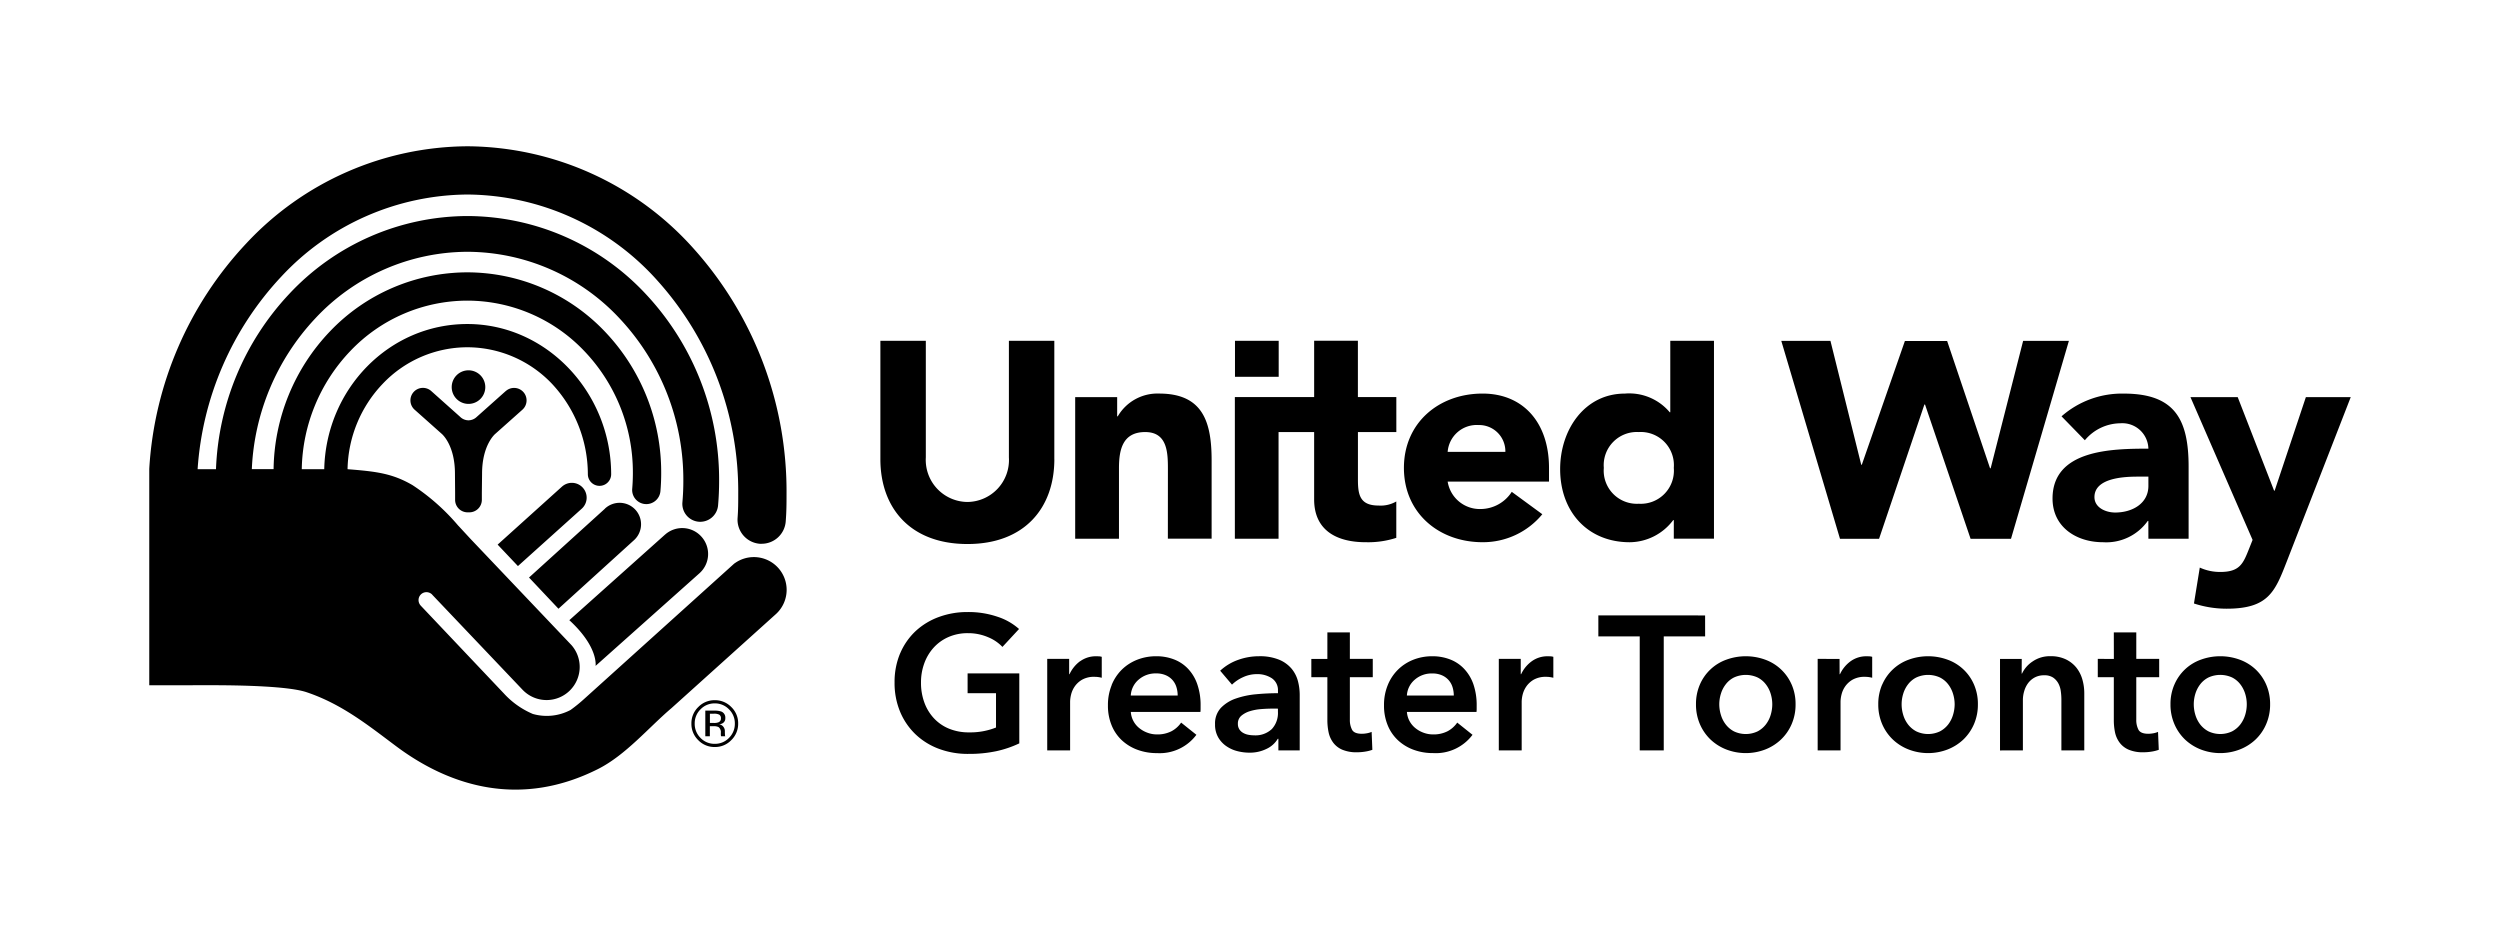 <?xml version="1.0" encoding="UTF-8"?>
<svg xmlns="http://www.w3.org/2000/svg" xmlns:xlink="http://www.w3.org/1999/xlink" width="268" height="100" viewBox="0 0 268 100">
  <defs>
    <clipPath id="clip-path">
      <rect id="Rectangle_524" data-name="Rectangle 524" width="268" height="100"></rect>
    </clipPath>
    <clipPath id="clip-path-2">
      <path id="Path_11492" data-name="Path 11492" d="M0,28.361H236v-68.97H0Z" transform="translate(0 40.609)"></path>
    </clipPath>
  </defs>
  <g id="United_Way_Greater_Toronto" data-name="United Way Greater Toronto" clip-path="url(#clip-path)">
    <g id="Group_16403" data-name="Group 16403" transform="translate(-49 -14.933)">
      <g id="Group_16402" data-name="Group 16402" transform="translate(65 30.609)">
        <g id="Group_16401" data-name="Group 16401" clip-path="url(#clip-path-2)">
          <g id="Group_16400" data-name="Group 16400" transform="translate(0 0.001)">
            <path id="Path_11491" data-name="Path 11491" d="M97.046,11.059h-4.81L88.89,21.086h-.063l-3.9-10.027H79.862l6.661,15.308-.348.875c-.657,1.658-1,2.561-3.128,2.561a5.192,5.192,0,0,1-2.184-.47l-.625,3.849a11.215,11.215,0,0,0,3.5.56c4.47,0,5.185-1.814,6.439-5.034ZM75.354,26.241h4.311V18.523c0-5.063-1.469-7.84-6.936-7.84a9.814,9.814,0,0,0-6.687,2.436l2.5,2.565a5.008,5.008,0,0,1,3.811-1.819,2.794,2.794,0,0,1,3,2.721c-3.908,0-10.275.1-10.275,5.345,0,3.062,2.558,4.684,5.4,4.684a5.454,5.454,0,0,0,4.808-2.283h.063Zm0-5.659c0,1.878-1.717,2.85-3.558,2.85-1.034,0-2.225-.533-2.225-1.654,0-2.06,3.191-2.194,4.63-2.194h1.153ZM60.625,26.249,66.831,5.031H61.925l-3.48,13.657H58.38L53.78,5.045H49.25L44.632,18.312H44.57L41.27,5.03H36l6.293,21.218h4.188L51.34,11.856h.07l4.883,14.392ZM37.109,41.873a4.907,4.907,0,0,0-2.831-2.666,6.086,6.086,0,0,0-4.171,0,4.877,4.877,0,0,0-2.833,2.666,5.206,5.206,0,0,0-.418,2.116,5.265,5.265,0,0,0,.418,2.125,5.065,5.065,0,0,0,1.135,1.647,5.2,5.2,0,0,0,1.7,1.073,5.81,5.81,0,0,0,4.171,0,5.164,5.164,0,0,0,1.693-1.073,5,5,0,0,0,1.138-1.647,5.265,5.265,0,0,0,.42-2.125,5.207,5.207,0,0,0-.42-2.116m-2.077,2.116a3.925,3.925,0,0,1-.173,1.145,3.1,3.1,0,0,1-.521,1.022,2.71,2.71,0,0,1-.878.735,2.96,2.96,0,0,1-2.536,0,2.686,2.686,0,0,1-.876-.735,3.066,3.066,0,0,1-.521-1.022,3.874,3.874,0,0,1-.177-1.145,3.775,3.775,0,0,1,.177-1.135,3.058,3.058,0,0,1,.521-1.011,2.545,2.545,0,0,1,.876-.727,3.042,3.042,0,0,1,2.536,0,2.567,2.567,0,0,1,.878.727,3.09,3.09,0,0,1,.521,1.011,3.825,3.825,0,0,1,.173,1.135M24.477,26.237h4.307V5.024H24.1v7.658h-.059a5.672,5.672,0,0,0-4.812-2c-4.314,0-6.935,3.874-6.935,8.093,0,4.592,2.965,7.842,7.464,7.842a5.888,5.888,0,0,0,4.654-2.371h.066Zm0-7.592a3.551,3.551,0,0,1-3.752,3.845,3.553,3.553,0,0,1-3.75-3.845,3.553,3.553,0,0,1,3.75-3.84,3.552,3.552,0,0,1,3.752,3.84M11.144,41.066a3.331,3.331,0,0,1,.42.08V38.9a1.283,1.283,0,0,0-.285-.051c-.109-.005-.211-.008-.307-.008a2.861,2.861,0,0,0-1.715.53,3.56,3.56,0,0,0-1.145,1.391H8.07V39.123H5.718v9.812H8.17V43.681a3.453,3.453,0,0,1,.1-.715,2.681,2.681,0,0,1,.391-.878,2.47,2.47,0,0,1,.8-.737,2.6,2.6,0,0,1,1.35-.306,2.855,2.855,0,0,1,.336.02M.235,20.118H11.1V18.649c0-4.84-2.751-7.969-7.121-7.969-4.686,0-8.433,3.128-8.433,7.969S-.7,26.614,3.982,26.614a8.236,8.236,0,0,0,6.4-3l-3.275-2.4a4,4,0,0,1-3.348,1.843A3.491,3.491,0,0,1,.235,20.118m0-3.188a3.123,3.123,0,0,1,3.308-2.877A2.815,2.815,0,0,1,6.421,16.93ZM-3.45,39.215A4.879,4.879,0,0,0-5.094,40.28a4.883,4.883,0,0,0-1.094,1.656,5.562,5.562,0,0,0-.4,2.155,5.494,5.494,0,0,0,.4,2.157,4.527,4.527,0,0,0,1.1,1.6A4.93,4.93,0,0,0-3.42,48.863a5.979,5.979,0,0,0,2.106.358A4.913,4.913,0,0,0,2.9,47.26L1.261,45.952a2.916,2.916,0,0,1-1.043.929,3.272,3.272,0,0,1-1.552.338,2.9,2.9,0,0,1-1.022-.185,2.983,2.983,0,0,1-.878-.5,2.456,2.456,0,0,1-.623-.756,2.385,2.385,0,0,1-.275-.971H3.326a2.3,2.3,0,0,0,.02-.326V44.15a6.9,6.9,0,0,0-.355-2.318,4.62,4.62,0,0,0-1-1.654,4.078,4.078,0,0,0-1.5-1,5.2,5.2,0,0,0-1.891-.34,5.517,5.517,0,0,0-2.053.377m-.683,3.833a2.4,2.4,0,0,1,.848-1.7,2.746,2.746,0,0,1,1.87-.664,2.512,2.512,0,0,1,1.033.194,2.024,2.024,0,0,1,.725.521,2.052,2.052,0,0,1,.418.754,3.055,3.055,0,0,1,.134.9ZM-8.547,26.614a9.716,9.716,0,0,0,3.276-.469v-3.9a3.346,3.346,0,0,1-1.9.438c-2.031,0-2.213-1.185-2.213-2.811V14.805h4.117V11.057H-9.388V5.016h-4.689v6.041h-8.5V26.241h4.684V14.806h3.815v7.218c0,3.312,2.4,4.591,5.53,4.591M-22.564,8.885h4.686V5.022h-4.686Zm4.609,33.674V42.8c-.763,0-1.54.037-2.339.112a9.107,9.107,0,0,0-2.179.46,4.047,4.047,0,0,0-1.6,1A2.442,2.442,0,0,0-24.7,46.13a2.7,2.7,0,0,0,.36,1.442,2.907,2.907,0,0,0,.9.939,3.611,3.611,0,0,0,1.185.513,5.222,5.222,0,0,0,1.236.151,4.035,4.035,0,0,0,1.86-.418,2.742,2.742,0,0,0,1.185-1.072h.063V48.93h2.286V42.966a5.8,5.8,0,0,0-.194-1.474,3.445,3.445,0,0,0-.683-1.326,3.513,3.513,0,0,0-1.338-.96A5.443,5.443,0,0,0-20,38.838a6.6,6.6,0,0,0-2.22.387,5.533,5.533,0,0,0-1.931,1.165l1.267,1.493a4.083,4.083,0,0,1,1.185-.8,3.558,3.558,0,0,1,1.493-.328,2.824,2.824,0,0,1,1.585.438,1.521,1.521,0,0,1,.662,1.362m0,1.9V44.8a2.53,2.53,0,0,1-.652,1.841,2.56,2.56,0,0,1-1.923.674,3.2,3.2,0,0,1-.611-.061,1.739,1.739,0,0,1-.554-.206,1.167,1.167,0,0,1-.4-.379,1.044,1.044,0,0,1-.153-.583,1.087,1.087,0,0,1,.367-.868,2.6,2.6,0,0,1,.921-.491,5.463,5.463,0,0,1,1.208-.224c.436-.034.853-.051,1.245-.051Zm-11.8-18.219h4.691V17.867c0-4.059-.876-7.188-5.625-7.188a4.922,4.922,0,0,0-4.435,2.439h-.066v-2.06h-4.5V26.241H-35V18.683c0-1.972.379-3.877,2.814-3.877,2.4,0,2.432,2.25,2.432,4Zm-9.4,13.127a3.619,3.619,0,0,0-1.141,1.4h-.041V39.123h-2.351v9.812h2.454V43.681a3.453,3.453,0,0,1,.1-.715,2.635,2.635,0,0,1,.387-.878,2.448,2.448,0,0,1,.8-.737,2.58,2.58,0,0,1,1.347-.306,2.914,2.914,0,0,1,.34.02,3.37,3.37,0,0,1,.418.08V38.9a1.281,1.281,0,0,0-.287-.051c-.109-.005-.211-.008-.306-.008a2.859,2.859,0,0,0-1.717.53m-2.775-21.66V5.022H-46.8v12.5a4.5,4.5,0,0,1-1.194,3.341A4.5,4.5,0,0,1-51.238,22.3,4.51,4.51,0,0,1-54.5,20.869a4.51,4.51,0,0,1-1.206-3.35V5.022h-4.871V17.708c0,5.219,3.185,9.1,9.338,9.1,6.126,0,9.311-3.877,9.311-9.1M-76.239,28.9-92.27,43.359a16.6,16.6,0,0,1-1.523,1.24,5.443,5.443,0,0,1-4.04.426,8.9,8.9,0,0,1-3.1-2.193l-8.9-9.4-.025-.029a.869.869,0,0,1-.228-.586.848.848,0,0,1,.248-.6.848.848,0,0,1,.6-.248.862.862,0,0,1,.615.262l.009.017,9.718,10.224a3.551,3.551,0,0,0,2.532,1.063,3.551,3.551,0,0,0,3.553-3.55,3.54,3.54,0,0,0-.881-2.339l-10.834-11.4-1.247-1.35-.063-.063a22.836,22.836,0,0,0-4.891-4.334c-2.181-1.274-3.93-1.471-6.969-1.712v-.024a13.629,13.629,0,0,1,3.776-9.139,12.531,12.531,0,0,1,9.064-3.908,12.543,12.543,0,0,1,9.066,3.908,14.233,14.233,0,0,1,3.854,9.7,1.251,1.251,0,0,0,1.252,1.248,1.249,1.249,0,0,0,1.247-1.248c-.017-8.743-6.907-16.1-15.418-16.1-8.4,0-15.153,6.972-15.34,15.561h-2.41a18.807,18.807,0,0,1,5.212-12.673A17.337,17.337,0,0,1-104.857.717,17.328,17.328,0,0,1-92.328,6.111,18.8,18.8,0,0,1-87.11,19.2q0,.853-.071,1.688A1.516,1.516,0,0,0-85.8,22.524a1.521,1.521,0,0,0,1.644-1.377c.056-.644.082-1.3.082-1.951A21.842,21.842,0,0,0-90.138,4.005a20.4,20.4,0,0,0-14.718-6.321A20.384,20.384,0,0,0-119.568,4a21.8,21.8,0,0,0-6.058,14.78h-2.332a25.192,25.192,0,0,1,6.787-16.142,22.394,22.394,0,0,1,16.327-7.157A22.392,22.392,0,0,1-88.518,2.643,25.257,25.257,0,0,1-81.7,20.053c0,.774-.034,1.535-.1,2.289a1.922,1.922,0,0,0,1.748,2.077,1.925,1.925,0,0,0,2.075-1.746c.075-.861.112-1.737.112-2.621A29.091,29.091,0,0,0-85.729.007a26.24,26.24,0,0,0-19.116-8.358A26.238,26.238,0,0,0-123.957.007,29.035,29.035,0,0,0-131.8,18.785h-1.97A33.452,33.452,0,0,1-124.8-1.858a27.5,27.5,0,0,1,19.958-8.8A27.576,27.576,0,0,1-84.4-1.342a33.771,33.771,0,0,1,8.584,22.8c0,.944,0,1.619-.068,2.543a2.591,2.591,0,0,0,2.379,2.78c.068,0,.139,0,.207,0a2.587,2.587,0,0,0,2.573-2.39c.082-1.051.088-1.86.088-2.938A38.977,38.977,0,0,0-80.57-4.83a32.775,32.775,0,0,0-24.27-11,32.652,32.652,0,0,0-23.7,10.4,38.631,38.631,0,0,0-10.408,24.088l-.005.107V41.952l6.213-.008c3.971-.007,8.8.127,10.649.749,3.847,1.287,6.758,3.672,9.669,5.839,5.929,4.407,13.419,6.5,21.57,2.4,2.979-1.5,5.435-4.457,7.874-6.525l11.233-10.116a3.513,3.513,0,0,0,1.119-2.571,3.511,3.511,0,0,0-1.03-2.484,3.511,3.511,0,0,0-2.486-1.027,3.5,3.5,0,0,0-2.028.647Zm-7.425-3.1-10.258,9.173c3.14,2.88,2.814,4.9,2.814,4.9l11.14-9.934a2.769,2.769,0,0,0,.919-1.913,2.769,2.769,0,0,0-.705-2,2.765,2.765,0,0,0-1.909-.923,2.765,2.765,0,0,0-2,.7m-6.444-2.78L-98.243,30.4l3.156,3.346,8.13-7.38a2.3,2.3,0,0,0,.1-3.251,2.3,2.3,0,0,0-3.251-.1m-4.609-2.354-6.89,6.211,2.176,2.3L-92.569,23a1.589,1.589,0,0,0,.085-2.237,1.582,1.582,0,0,0-2.233-.1m-10.014-8.876a1.8,1.8,0,0,0,1.8-1.8,1.8,1.8,0,0,0-1.8-1.8,1.8,1.8,0,0,0-1.8,1.8,1.8,1.8,0,0,0,1.8,1.8m3.988-1.374-3.1,2.763a1.3,1.3,0,0,1-.89.372,1.289,1.289,0,0,1-.91-.389l-3.083-2.751a1.339,1.339,0,0,0-1.889.109,1.337,1.337,0,0,0-.339.966,1.337,1.337,0,0,0,.444.923l2.9,2.582s1.427,1.157,1.427,4.278l.017,2.062v.742a1.338,1.338,0,0,0,1.333,1.342h.192A1.342,1.342,0,0,0-103.3,22.07c0-.206,0-.445,0-.742l.024-2.057c0-3.122,1.422-4.278,1.422-4.278l2.9-2.582a1.338,1.338,0,0,0,.11-1.889,1.34,1.34,0,0,0-1.892-.109M-80.1,44.284a2.4,2.4,0,0,0-.735,1.766,2.43,2.43,0,0,0,.727,1.778,2.406,2.406,0,0,0,1.777.741,2.393,2.393,0,0,0,1.773-.741,2.423,2.423,0,0,0,.735-1.778,2.4,2.4,0,0,0-.735-1.766,2.413,2.413,0,0,0-1.773-.734,2.4,2.4,0,0,0-1.768.734m-.382,1.773a2.088,2.088,0,0,1,.623-1.527,2.07,2.07,0,0,1,1.527-.637,2.069,2.069,0,0,1,1.525.637,2.084,2.084,0,0,1,.627,1.527,2.106,2.106,0,0,1-.627,1.535,2.065,2.065,0,0,1-1.525.635,2.056,2.056,0,0,1-1.529-.635,2.115,2.115,0,0,1-.622-1.535m2.1-1.388h-.963v2.75h.487v-1.08h.382a1.2,1.2,0,0,1,.542.088.673.673,0,0,1,.253.628v.221l.014.088a.111.111,0,0,0,.007.031c.005.008.005.017.01.024h.448l-.015-.032a.44.44,0,0,1-.022-.143c0-.068-.009-.143-.009-.206v-.2a.749.749,0,0,0-.151-.425.64.64,0,0,0-.47-.27.962.962,0,0,0,.4-.134.593.593,0,0,0,.268-.54.689.689,0,0,0-.421-.7,2.148,2.148,0,0,0-.756-.1m-.063.329a1.213,1.213,0,0,1,.588.1.423.423,0,0,1,.182.4.415.415,0,0,1-.285.428,1.25,1.25,0,0,1-.46.065h-.436V45Zm19.985-6.478a7.864,7.864,0,0,0-.6,3.137,8.006,8.006,0,0,0,.581,3.1,7.173,7.173,0,0,0,1.627,2.413,7.337,7.337,0,0,0,2.492,1.573,8.827,8.827,0,0,0,3.212.564,13.978,13.978,0,0,0,3.037-.3,11.381,11.381,0,0,0,2.422-.829v-7.5h-5.542V42.8h3.045v3.679A7.43,7.43,0,0,1-51.068,47a5.531,5.531,0,0,1-2.157-.4,4.582,4.582,0,0,1-1.615-1.114A4.953,4.953,0,0,1-55.863,43.8a6.111,6.111,0,0,1-.36-2.137,5.912,5.912,0,0,1,.36-2.086A5.042,5.042,0,0,1-54.852,37.9a4.668,4.668,0,0,1,1.585-1.126,5.092,5.092,0,0,1,2.075-.409,5.387,5.387,0,0,1,2.157.43,4.412,4.412,0,0,1,1.542,1.043l1.78-1.921A6.472,6.472,0,0,0-48.035,34.6a9.6,9.6,0,0,0-3.179-.5,8.791,8.791,0,0,0-3.1.533,7.355,7.355,0,0,0-2.485,1.51,7.021,7.021,0,0,0-1.656,2.385m22.672,3.414a5.562,5.562,0,0,0-.4,2.155,5.494,5.494,0,0,0,.4,2.157,4.527,4.527,0,0,0,1.1,1.6,4.93,4.93,0,0,0,1.666,1.012,5.979,5.979,0,0,0,2.106.358A4.913,4.913,0,0,0-26.7,47.26l-1.636-1.308a2.916,2.916,0,0,1-1.043.929,3.272,3.272,0,0,1-1.552.338,2.9,2.9,0,0,1-1.022-.185,3.014,3.014,0,0,1-.88-.5,2.4,2.4,0,0,1-.622-.756,2.384,2.384,0,0,1-.275-.971h7.461a2.585,2.585,0,0,0,.019-.326V44.15a6.812,6.812,0,0,0-.358-2.318,4.566,4.566,0,0,0-.992-1.654,4.078,4.078,0,0,0-1.5-1,5.2,5.2,0,0,0-1.9-.34,5.517,5.517,0,0,0-2.053.377A4.927,4.927,0,0,0-34.7,40.28a4.926,4.926,0,0,0-1.09,1.656m2.055,1.112a2.406,2.406,0,0,1,.846-1.705,2.751,2.751,0,0,1,1.872-.664,2.5,2.5,0,0,1,1.031.194,2.016,2.016,0,0,1,.727.521,2.052,2.052,0,0,1,.418.754,3.055,3.055,0,0,1,.134.9Zm21.075-3.925h-1.719v1.963h1.719v4.577A6.44,6.44,0,0,0-12.527,47a2.825,2.825,0,0,0,.493,1.1,2.376,2.376,0,0,0,.971.756,3.892,3.892,0,0,0,1.593.277,5.511,5.511,0,0,0,.859-.071,4.116,4.116,0,0,0,.774-.194l-.078-1.921a2.263,2.263,0,0,1-.515.151,3.024,3.024,0,0,1-.528.051q-.823,0-1.055-.43a2.24,2.24,0,0,1-.236-1.084V41.086h2.456V39.123h-2.456v-2.84h-2.41Zm40.493-4.66H16.389V36.71h4.436V48.935H23.4V36.71h4.436Zm14.413,4.66H39.9v9.812h2.452V43.681a3.363,3.363,0,0,1,.1-.715,2.6,2.6,0,0,1,.387-.878,2.459,2.459,0,0,1,.8-.737,2.606,2.606,0,0,1,1.35-.306,2.878,2.878,0,0,1,.336.02,3.332,3.332,0,0,1,.42.08V38.9a1.283,1.283,0,0,0-.285-.051c-.11-.005-.211-.008-.307-.008a2.869,2.869,0,0,0-1.717.53,3.571,3.571,0,0,0-1.143,1.391h-.042Zm4.569,2.75a5.206,5.206,0,0,0-.418,2.116,5.265,5.265,0,0,0,.418,2.125,5.022,5.022,0,0,0,1.138,1.647,5.154,5.154,0,0,0,1.7,1.073,5.806,5.806,0,0,0,4.17,0,5.2,5.2,0,0,0,1.7-1.073,5.065,5.065,0,0,0,1.135-1.647,5.265,5.265,0,0,0,.418-2.125,5.206,5.206,0,0,0-.418-2.116,4.877,4.877,0,0,0-2.833-2.666,6.081,6.081,0,0,0-4.17,0,4.9,4.9,0,0,0-2.833,2.666M48.9,43.989a3.825,3.825,0,0,1,.173-1.135,3.123,3.123,0,0,1,.521-1.011,2.567,2.567,0,0,1,.878-.727,3.042,3.042,0,0,1,2.536,0,2.589,2.589,0,0,1,.88.727,3.152,3.152,0,0,1,.52,1.011,3.829,3.829,0,0,1,.177,1.135,3.93,3.93,0,0,1-.177,1.145,3.16,3.16,0,0,1-.52,1.022,2.735,2.735,0,0,1-.88.735,2.96,2.96,0,0,1-2.536,0,2.71,2.71,0,0,1-.878-.735,3.131,3.131,0,0,1-.521-1.022,3.925,3.925,0,0,1-.173-1.145m12.877-4.866h-2.33v9.812H61.9v-5.4a3.343,3.343,0,0,1,.146-.971,2.644,2.644,0,0,1,.418-.849,2.182,2.182,0,0,1,.7-.6,2.112,2.112,0,0,1,1.024-.236,1.659,1.659,0,0,1,.951.245,1.808,1.808,0,0,1,.56.623,2.391,2.391,0,0,1,.265.849,6.441,6.441,0,0,1,.063.9v5.437h2.454V42.8a5.364,5.364,0,0,0-.206-1.474,3.657,3.657,0,0,0-.644-1.268A3.262,3.262,0,0,0,66.5,39.17a3.7,3.7,0,0,0-1.644-.336,3.24,3.24,0,0,0-1.911.562,3.186,3.186,0,0,0-1.138,1.3h-.039Zm9.875,0H69.928v1.963h1.719v4.577A6.439,6.439,0,0,0,71.777,47a2.825,2.825,0,0,0,.493,1.1,2.387,2.387,0,0,0,.971.756,3.892,3.892,0,0,0,1.593.277,5.511,5.511,0,0,0,.859-.071,4.115,4.115,0,0,0,.774-.194l-.08-1.921a2.233,2.233,0,0,1-.511.151,3.058,3.058,0,0,1-.53.051q-.82,0-1.055-.43a2.24,2.24,0,0,1-.236-1.084V41.086h2.456V39.123H74.056v-2.84h-2.41Zm6.49,2.75a5.179,5.179,0,0,0-.42,2.116,5.237,5.237,0,0,0,.42,2.125,5.035,5.035,0,0,0,1.133,1.647,5.2,5.2,0,0,0,1.7,1.073,5.81,5.81,0,0,0,4.171,0,5.189,5.189,0,0,0,1.7-1.073,5.014,5.014,0,0,0,1.135-1.647,5.266,5.266,0,0,0,.421-2.125,5.208,5.208,0,0,0-.421-2.116,4.93,4.93,0,0,0-1.135-1.624,4.982,4.982,0,0,0-1.7-1.043,6.086,6.086,0,0,0-4.171,0,4.868,4.868,0,0,0-2.831,2.666m2.074,2.116a3.825,3.825,0,0,1,.173-1.135,3.191,3.191,0,0,1,.521-1.011,2.589,2.589,0,0,1,.88-.727,3.042,3.042,0,0,1,2.536,0,2.567,2.567,0,0,1,.878.727,3.191,3.191,0,0,1,.521,1.011,3.77,3.77,0,0,1,.173,1.135,3.869,3.869,0,0,1-.173,1.145,3.2,3.2,0,0,1-.521,1.022,2.71,2.71,0,0,1-.878.735,2.959,2.959,0,0,1-2.536,0,2.735,2.735,0,0,1-.88-.735,3.2,3.2,0,0,1-.521-1.022,3.925,3.925,0,0,1-.173-1.145" transform="translate(138.954 15.834)"></path>
          </g>
        </g>
      </g>
    </g>
  </g>
</svg>

